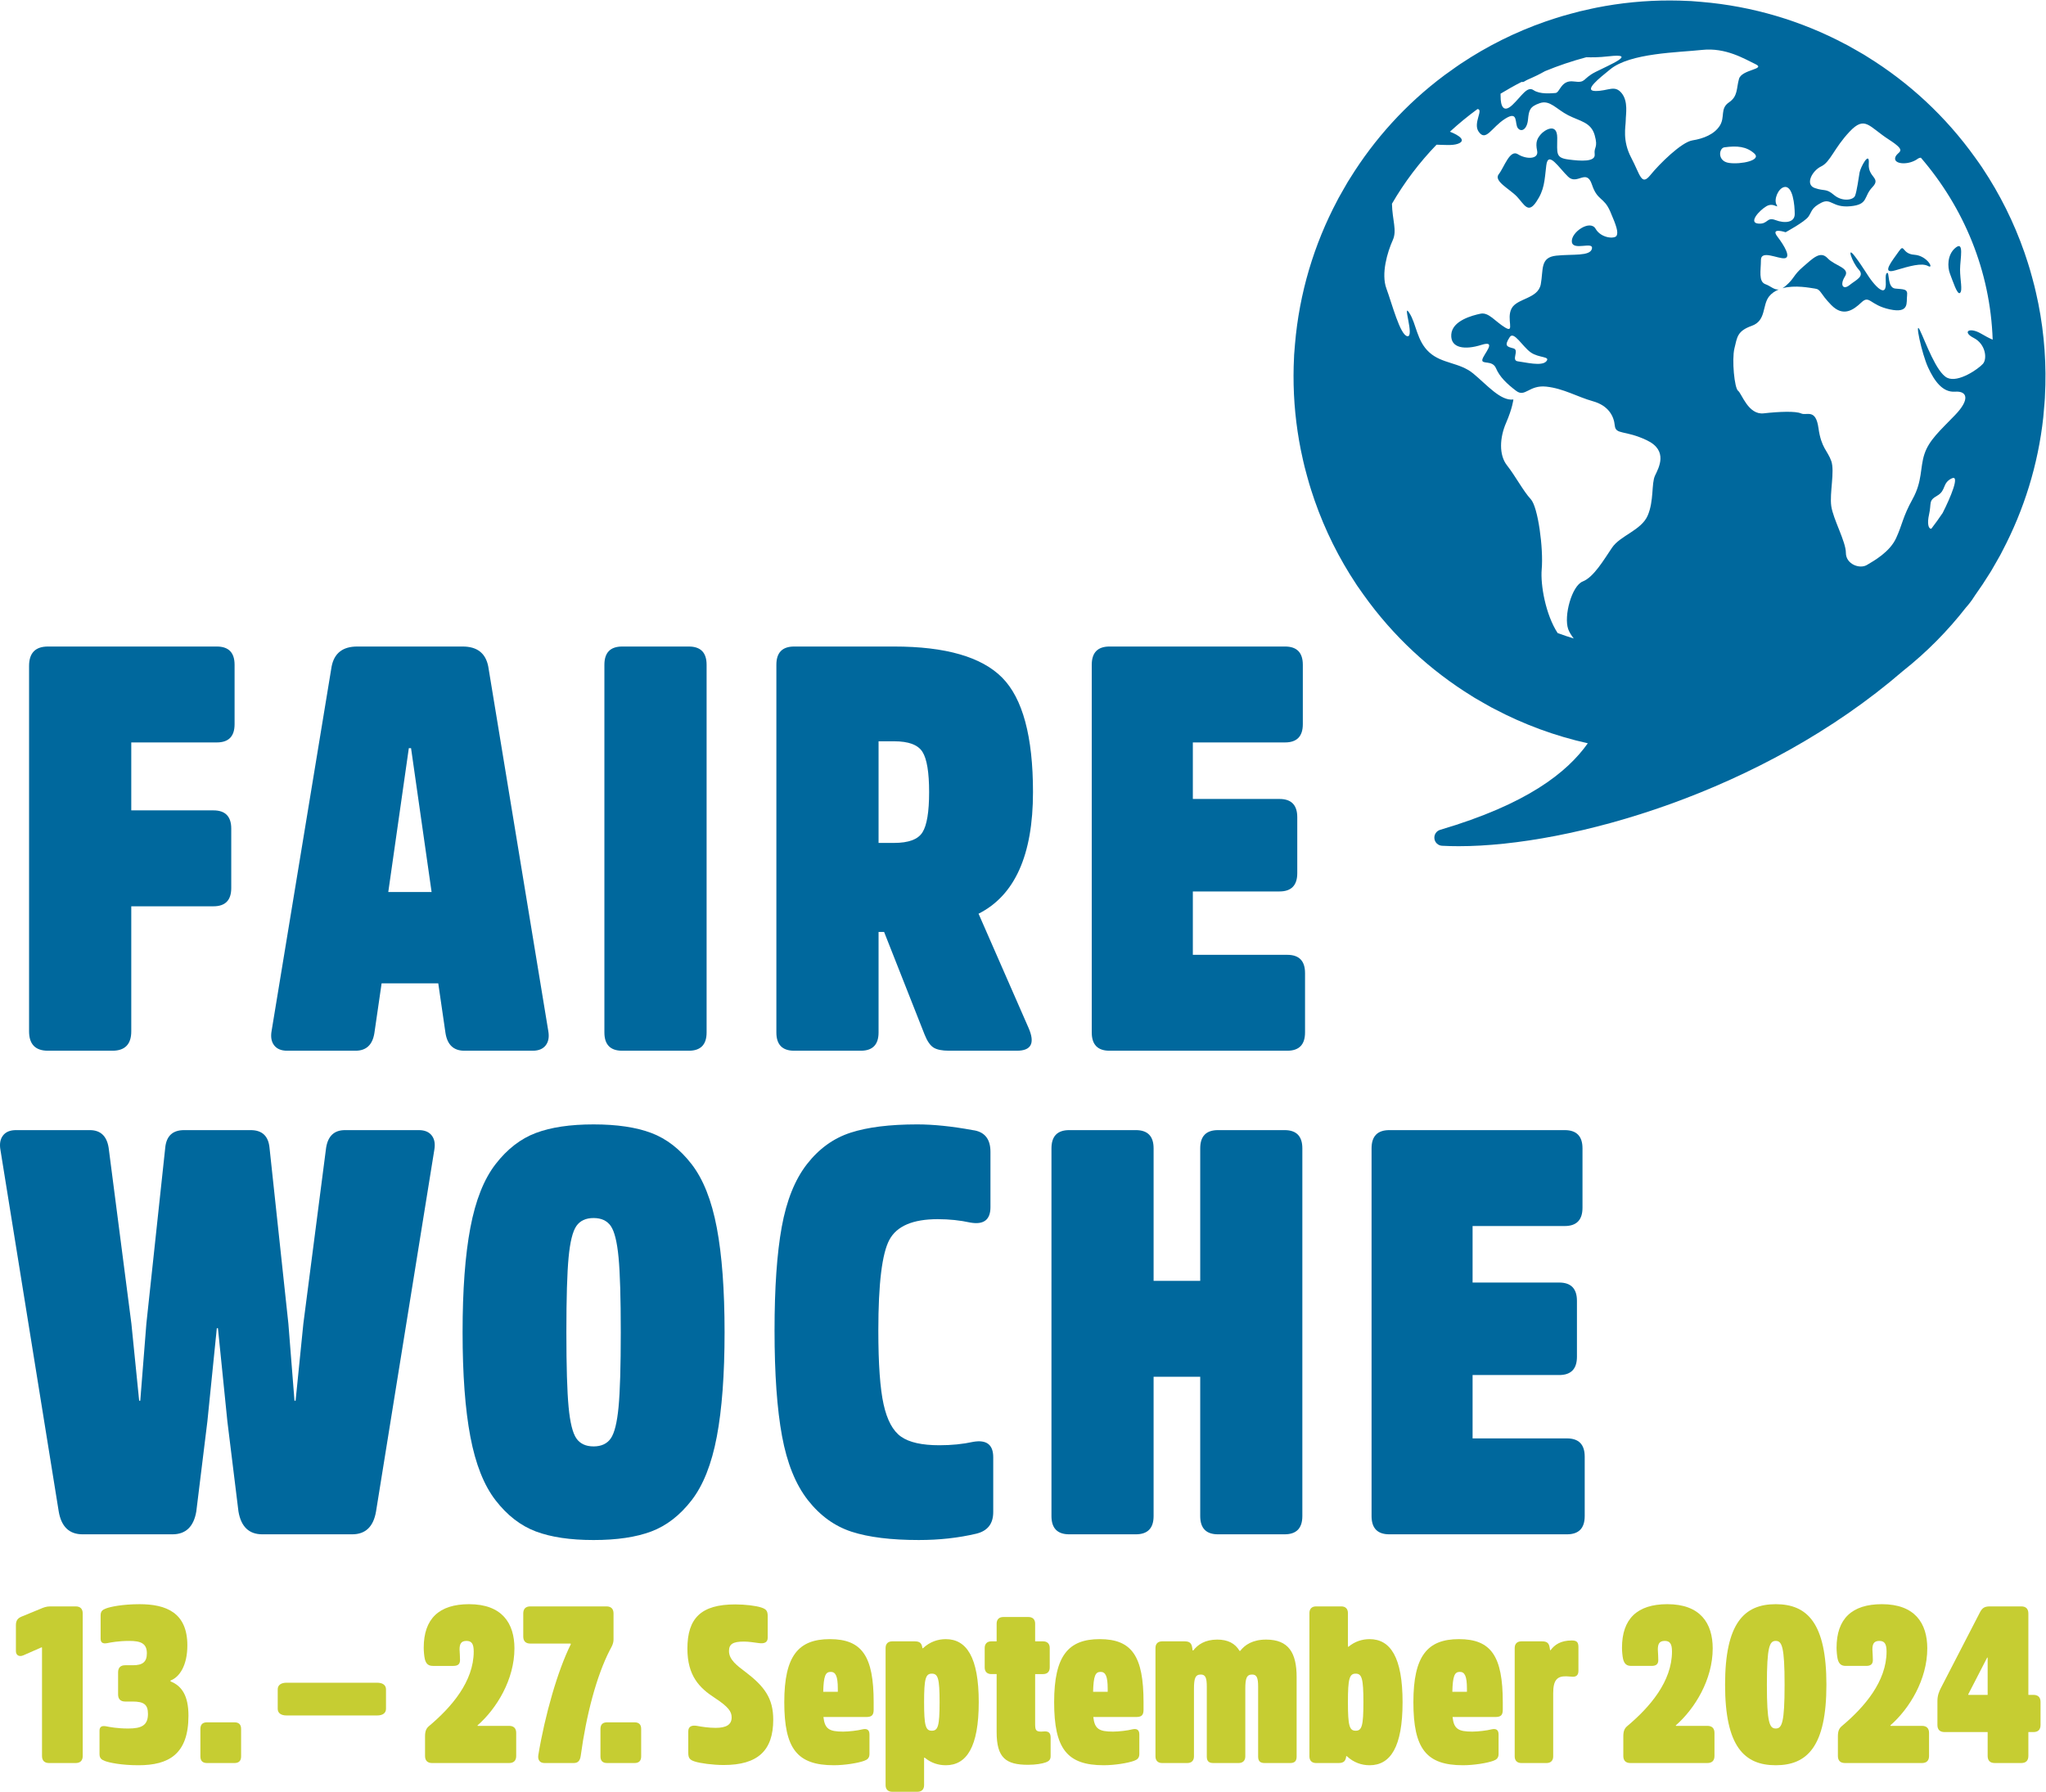 <?xml version="1.0" encoding="UTF-8" standalone="no"?> <svg xmlns:dc="http://purl.org/dc/elements/1.1/" xmlns:cc="http://creativecommons.org/ns#" xmlns:rdf="http://www.w3.org/1999/02/22-rdf-syntax-ns#" xmlns:svg="http://www.w3.org/2000/svg" xmlns="http://www.w3.org/2000/svg" viewBox="0 0 357.547 313.173" height="313.173" width="357.547" xml:space="preserve" id="svg2" version="1.1"><defs id="defs6"></defs><g transform="matrix(1.333,0,0,-1.333,0,313.173)" id="g10"><g transform="scale(0.1)" id="g12"><path id="path14" style="fill:#00689d;fill-opacity:1;fill-rule:nonzero;stroke:none" d="m 2569.61,1965.34 c 3.59,3.41 0,17.04 0,30.67 0,13.64 6.03,38.95 -6.57,28 -10.1,-8.79 -10.2,-24.58 -6.6,-33.68 3.59,-9.08 9.57,-28.4 13.17,-24.99 v 0"></path><path id="path16" style="fill:#00689d;fill-opacity:1;fill-rule:nonzero;stroke:none" d="m 2597.15,1911.94 c -15.56,9.08 -25.15,2.27 -9.58,-5.68 15.57,-7.96 17.96,-27.27 11.97,-33.98 -5.98,-6.7 -32.33,-25.11 -46.7,-18.29 -14.36,6.81 -28.73,47.72 -35.92,62.5 -7.19,14.76 2.39,-30.68 10.77,-48.86 8.37,-18.18 19.18,-32.95 35.35,-31.82 16.19,1.14 19.74,-10.22 0,-30.68 -19.74,-20.45 -34.14,-32.95 -40.14,-51.13 -5.98,-18.18 -2.39,-35.22 -15.57,-59.08 -13.16,-23.86 -13.16,-32.94 -21.55,-51.13 -8.38,-18.18 -28.73,-29.55 -38.32,-35.22 -9.57,-5.68 -27.53,1.14 -27.53,15.91 0,14.77 -16.77,44.3 -19.17,61.34 -2.4,17.06 4.79,45.46 0,59.09 -4.79,13.63 -13.17,17.04 -16.77,43.18 -3.59,26.14 -15.56,15.91 -22.75,19.19 -7.18,3.27 -28.73,2.4 -49.09,0.13 -20.37,-2.28 -28.74,26.13 -33.53,29.54 -4.8,3.41 -8.39,40.9 -4.8,55.67 3.6,14.77 3.6,22.72 22.75,29.55 19.17,6.81 13.44,27.07 22.76,38.63 3.39,4.18 7.76,7.04 12.57,9.02 -6.21,-0.73 -10.59,4.48 -17.36,6.88 -9.58,3.41 -5.99,18.19 -5.99,31.82 0,13.62 22.76,1.13 31.14,2.27 8.38,1.14 0,15.9 -9.58,28.41 -9.58,12.5 10.77,5.67 10.77,5.67 0,0 25.15,13.64 29.94,20.46 4.79,6.81 3.6,11.36 16.77,18.18 13.17,6.81 14.37,-6.82 38.31,-4.55 23.96,2.27 16.78,12.5 28.76,25 11.96,12.5 -6,12.5 -4.71,30.68 1.31,18.17 -10.87,-4.55 -12.06,-11.36 -1.2,-6.82 -3.6,-25.01 -5.99,-30.69 -2.4,-5.67 -16.76,-7.95 -27.54,1.14 -10.79,9.09 -11.98,4.54 -25.16,9.09 -13.17,4.55 -3.59,22.72 8.39,28.41 11.98,5.68 16.77,23.86 37.12,45.45 20.36,21.59 25.15,6.81 51.49,-10.23 26.35,-17.05 10.79,-14.77 8.39,-23.74 -2.4,-8.97 17.96,-10.35 29.93,-1.25 0.91,0.68 2.17,1.04 3.69,1.17 56.34,-65.45 91.07,-148.23 94.15,-238.6 -4.77,1.97 -10.11,4.93 -15.21,7.91 z m -50.38,-235.19 c -4.72,-7.01 -9.63,-13.88 -14.79,-20.58 -4.02,-0.53 -5.58,7.22 -3.08,18.3 3.59,15.9 -1.2,18.17 10.78,24.99 11.98,6.83 6.25,16.6 19.16,22.73 10.92,5.19 -1.7,-25.14 -12.07,-45.44 z m -286.12,479.47 c 16.78,2.28 28.74,1.14 39.09,-7.95 10.34,-9.09 -17.53,-14.77 -33.1,-12.5 -15.57,2.28 -13.2,19.47 -5.99,20.45 z m -41.91,9.1 c -14.37,-2.28 -43.11,-30.68 -55.09,-45.45 -11.97,-14.78 -13.16,0 -25.14,22.72 -11.98,22.73 -7.19,40.9 -7.19,48.86 0,7.96 3.6,25 -5.5,35.97 -9.11,10.99 -17.24,2.65 -34.01,2.65 -16.77,0 5,16.81 19.15,28.41 26.35,21.59 89.23,22.05 120.38,25.46 31.13,3.4 55.66,-11.82 70.02,-18.64 14.38,-6.82 -17.96,-6.82 -21.54,-19.31 -3.6,-12.51 -1.2,-22.74 -13.18,-30.85 -11.98,-8.12 -4.79,-19.14 -11.98,-30.51 -7.18,-11.37 -21.55,-17.04 -35.92,-19.31 z m -234.7,-272.7 c -8.39,2.27 -12.41,2.99 -4.8,14.77 5.42,8.37 16.77,-12.5 27.54,-20.08 10.78,-7.58 26.35,-4.92 20.35,-11.73 -5.98,-6.82 -27.53,-1.14 -37.12,0 -9.57,1.13 2.4,14.78 -5.97,17.04 z m 185.6,-167.02 c -4.79,-10.23 -1.2,-32.96 -9.57,-52.27 -8.39,-19.31 -35.94,-26.13 -46.71,-42.04 -10.77,-15.9 -23.96,-38.63 -38.4,-44.31 -14.45,-5.68 -25.07,-45.44 -19.08,-62.48 1.43,-4.09 4.23,-8.36 7.25,-12.3 -7.12,2.19 -14.15,4.59 -21.11,7.14 -15.84,24.34 -22.65,63.31 -20.87,83.55 2.4,27.27 -4.79,81.8 -14.37,92.03 -9.58,10.22 -20.35,30.68 -31.13,44.31 -10.79,13.64 -9.58,36.36 -1.2,55.68 8.39,19.31 9.58,30.68 9.58,30.68 -16.77,-2.28 -34.73,19.31 -52.69,34.08 -17.97,14.77 -40.72,12.5 -57.48,27.64 -16.76,15.14 -16.76,37.13 -26.35,51.89 -9.58,14.78 7.19,-31.81 -2.4,-30.67 -9.57,1.14 -20.36,43.18 -27.53,62.49 -7.19,19.32 1.2,47.72 8.37,63.63 5.72,12.65 -0.67,26.06 -1.11,47.6 16.22,28.02 35.88,54.01 58.45,77.42 9.96,-0.21 20.68,-1.32 27.7,1.1 12.15,4.19 1.86,11.28 -10.16,15.93 11.44,10.53 23.5,20.44 36.15,29.7 8.4,-0.44 -6.32,-18.52 1.55,-29.72 9.57,-13.63 16.76,5.68 34.72,17.03 17.96,11.37 11.98,-6.8 16.77,-12.49 4.78,-5.68 11.97,-1.13 13.17,11.37 1.19,12.49 2.4,17.04 15.57,21.59 13.17,4.54 21.55,-7.96 37.12,-15.91 15.57,-7.95 29.93,-9.09 34.73,-26.13 4.79,-17.05 -1.21,-14.78 0,-25.01 1.19,-10.22 -17.96,-9.08 -34.73,-6.82 -16.78,2.28 -14.37,7.97 -14.37,28.42 0,20.45 -16.76,10.22 -21.56,4.54 -4.79,-5.68 -7.18,-10.22 -4.79,-21.59 2.4,-11.37 -14.37,-11.37 -25.14,-4.55 -10.78,6.82 -17.97,-17.04 -25.16,-26.13 -7.18,-9.09 14.38,-19.32 23.96,-29.54 9.58,-10.23 14.37,-22.73 25.15,-6.82 10.78,15.91 10.78,27.27 13.17,47.72 2.4,20.46 16.76,-3.4 28.74,-14.76 11.98,-11.37 23.95,11.36 31.13,-10.23 7.19,-21.6 15.58,-15.91 23.96,-35.23 8.38,-19.31 10.77,-27.27 8.38,-31.8 -2.4,-4.55 -20.36,-3.41 -27.55,9.08 -7.19,12.49 -32.33,-4.55 -31.13,-17.04 1.19,-12.5 28.73,1.14 26.34,-9.08 -2.4,-10.23 -25.15,-6.84 -46.7,-9.11 -21.55,-2.26 -16.76,-18.17 -20.36,-37.49 -3.59,-19.31 -31.13,-18.17 -38.31,-31.81 -7.19,-13.63 4.79,-32.95 -8.39,-24.99 -13.17,7.95 -21.56,20.44 -32.33,18.17 -10.78,-2.27 -37.12,-9.09 -38.32,-27.28 -1.2,-18.16 17.96,-20.44 39.51,-13.62 21.56,6.81 2.4,-12.51 1.21,-19.32 -1.21,-6.82 13.16,0 17.95,-11.37 4.8,-11.35 14.38,-20.44 26.35,-29.54 11.97,-9.08 16.76,7.96 39.52,5.52 22.75,-2.43 40.72,-13.46 61.07,-19.15 20.36,-5.68 27.55,-19.31 28.74,-31.8 1.21,-12.51 13.17,-5.7 41.91,-19.33 28.75,-13.64 15.57,-36.36 10.78,-46.58 z m -174.89,516.38 c 1.25,-0.24 2.47,-0.14 3.65,0.6 5.81,3.67 10.84,4.39 27.06,13.49 17.47,7.23 35.56,13.33 54.16,18.27 7.16,-0.2 16.06,-0.29 28.95,1.18 39.52,4.55 1.19,-11.35 -16.76,-20.43 -17.97,-9.11 -11.98,-14.78 -28.75,-12.51 -16.76,2.28 -17.95,-14.78 -23.95,-15.15 -5.98,-0.38 -20.36,-1.9 -28.73,3.8 -8.39,5.67 -15.57,-7.97 -27.55,-19.33 -11.97,-11.35 -15.64,-1.35 -15.56,11.36 0,1.29 -0.04,2.35 -0.09,3.27 8.98,5.45 18.15,10.64 27.57,15.45 z m 320.99,-163.02 c 9.58,5.68 16.77,-4.54 13.17,2.27 -3.59,6.82 2.24,20.63 9.58,22.73 11.97,3.41 14.37,-23.86 14.37,-35.23 0,-11.36 -13.17,-12.49 -25.15,-7.94 -11.97,4.54 -9.57,-5.69 -22.68,-4.55 -13.12,1.13 1.12,17.04 10.71,22.72 z m 356.4,-127.27 c -0.36,1.8 -0.77,3.57 -1.14,5.35 -1.22,5.78 -2.48,11.54 -3.91,17.29 -0.94,3.82 -1.99,7.58 -3.01,11.36 -1,3.63 -1.96,7.25 -3.05,10.87 -1.72,5.84 -3.61,11.6 -5.54,17.33 -0.54,1.58 -1.03,3.17 -1.59,4.75 -13.73,39.33 -32.19,76.24 -54.73,110.1 -0.27,0.4 -0.52,0.83 -0.79,1.23 -2.94,4.38 -6.01,8.64 -9.08,12.91 -38.56,53.94 -86.78,98.37 -141.15,131.98 -1.45,0.9 -2.86,1.85 -4.33,2.73 -3.37,2.05 -6.82,3.94 -10.24,5.9 -3.71,2.12 -7.4,4.3 -11.17,6.33 -1.18,0.64 -2.4,1.22 -3.58,1.84 -57.42,30.4 -121.27,49.63 -188.46,55.26 -4.41,0.38 -8.8,0.81 -13.22,1.07 -1.16,0.07 -2.32,0.08 -3.48,0.13 -32.19,1.66 -64.72,0.15 -97.17,-4.67 -0.34,-0.06 -0.66,-0.11 -0.99,-0.16 -7.47,-1.13 -14.94,-2.41 -22.4,-3.9 -2.07,-0.39 -4.1,-0.87 -6.17,-1.3 -5.51,-1.17 -11.03,-2.38 -16.52,-3.73 -4.03,-1 -8,-2.1 -11.98,-3.2 -3.43,-0.93 -6.86,-1.85 -10.28,-2.87 -6.01,-1.78 -11.93,-3.72 -17.83,-5.7 -1.43,-0.5 -2.85,-0.94 -4.27,-1.43 -39.53,-13.79 -76.63,-32.35 -110.63,-55.04 -0.25,-0.17 -0.51,-0.32 -0.77,-0.49 -4.56,-3.06 -9.02,-6.27 -13.47,-9.48 -2.41,-1.72 -4.89,-3.4 -7.26,-5.17 -0.21,-0.14 -0.4,-0.3 -0.6,-0.46 -50.07,-37.38 -91.5,-83.34 -123.34,-134.73 -1,-1.61 -2.05,-3.17 -3.04,-4.81 -1.94,-3.21 -3.75,-6.5 -5.62,-9.76 -2.23,-3.88 -4.5,-7.72 -6.61,-11.65 -0.56,-1.02 -1.06,-2.07 -1.59,-3.1 -30.48,-57.44 -49.79,-121.35 -55.46,-188.6 -0.39,-4.52 -0.83,-9.01 -1.09,-13.54 -0.07,-1.04 -0.07,-2.09 -0.12,-3.13 -1.69,-32.34 -0.17,-65.01 4.67,-97.59 0.03,-0.17 0.06,-0.34 0.09,-0.52 1.14,-7.63 2.45,-15.26 3.97,-22.87 0.38,-1.92 0.82,-3.81 1.22,-5.72 1.19,-5.66 2.43,-11.32 3.83,-16.96 0.96,-3.88 2.02,-7.71 3.07,-11.56 0.98,-3.56 1.93,-7.14 3,-10.71 1.73,-5.85 3.61,-11.62 5.56,-17.36 0.54,-1.59 1.03,-3.17 1.59,-4.75 13.66,-39.16 32.02,-75.91 54.43,-109.64 0.38,-0.57 0.75,-1.18 1.13,-1.77 2.76,-4.11 5.66,-8.11 8.53,-12.12 38.8,-54.49 87.43,-99.31 142.32,-133.13 1.2,-0.73 2.36,-1.52 3.57,-2.25 3.62,-2.18 7.33,-4.23 11,-6.32 3.46,-1.98 6.89,-4.02 10.41,-5.91 1.46,-0.79 2.94,-1.5 4.41,-2.27 38.23,-20.16 79.29,-35.39 122.31,-44.95 -27.17,-38.29 -79.45,-79.78 -193.51,-113.46 -5,-1.47 -8.2,-6.32 -7.6,-11.49 0.61,-5.17 4.85,-9.16 10.05,-9.42 6.97,-0.38 14.24,-0.56 21.8,-0.56 146.7,0 398.08,70.56 582.36,229.7 31.14,24.64 58.76,52.63 82.58,83.2 0.93,1.12 1.92,2.19 2.85,3.3 3.73,4.5 6.73,8.82 9.34,13.04 6.61,9.25 12.92,18.69 18.85,28.35 0.66,1.06 1.35,2.08 1.99,3.15 2.28,3.77 4.4,7.6 6.57,11.41 1.91,3.32 3.85,6.64 5.67,10 0.87,1.59 1.65,3.23 2.48,4.82 28.29,53.77 46.94,113.1 53.7,175.57 0.34,3.18 0.53,6.38 0.82,9.57 0.47,5.22 0.96,10.45 1.27,15.7 0.03,0.54 0.03,1.09 0.05,1.64 2.23,40.52 -0.59,81.61 -8.7,122.37 v 0"></path><path id="path18" style="fill:#00689d;fill-opacity:1;fill-rule:nonzero;stroke:none" d="m 2489.38,2019.88 c -8.62,-12.35 -23.96,-30.68 -4.79,-24.99 19.16,5.67 34.71,10.22 43.1,5.67 8.39,-4.55 -1.19,13.64 -17.96,14.78 -16.76,1.13 -12.64,15.57 -20.35,4.54 v 0"></path><path id="path20" style="fill:#00689d;fill-opacity:1;fill-rule:nonzero;stroke:none" d="m 2484.59,1971.03 c -10.78,1.12 -7.19,22.71 -10.78,20.43 -3.59,-2.26 0,-14.76 -2.4,-20.43 -2.39,-5.69 -9.57,0 -16.75,9.08 -7.2,9.09 -10.79,17.05 -22.76,32.95 -11.97,15.9 -3.6,-7.95 4.79,-17.05 8.38,-9.08 -3.6,-13.63 -11.98,-20.45 -8.38,-6.81 -13.17,0 -5.98,11.37 7.17,11.36 -13.18,13.63 -22.76,23.86 -9.58,10.22 -19.15,0 -32.33,-11.36 -13.17,-11.36 -10.78,-14.77 -22.76,-25 -1.48,-1.27 -2.86,-2.23 -4.14,-2.97 16.59,4.59 36.5,0.37 42.46,-0.43 8.39,-1.15 5.99,-5.69 21.56,-21.59 15.57,-15.91 28.74,-6.82 39.52,3.4 10.78,10.23 10.78,-3.4 37.12,-9.09 26.35,-5.68 21.56,9.09 22.76,18.18 1.2,9.1 -4.8,7.95 -15.57,9.1 v 0"></path><path id="path22" style="fill:#00689d;fill-opacity:1;fill-rule:nonzero;stroke:none" d="m 62.863,971.672 h 84.473 c 16.504,0 24.754,8.488 24.754,25.449 v 163.939 h 107.773 c 15.535,0 23.305,7.99 23.305,23.95 v 77.85 c 0,15.98 -7.77,23.97 -23.305,23.97 H 172.09 v 89.08 h 112.14 c 15.536,0 23.305,7.98 23.305,23.93 v 77.87 c 0,15.97 -7.769,23.95 -23.305,23.95 H 62.863 c -16.504,0 -24.754,-8.48 -24.754,-25.45 V 997.121 c 0,-16.961 8.25,-25.449 24.754,-25.449 v 0"></path><path id="path24" style="fill:#00689d;fill-opacity:1;fill-rule:nonzero;stroke:none" d="M 1687.59,1097.42 H 1563.8 v 83.1 h 113.6 c 15.54,0 23.3,8 23.3,23.96 v 73.36 c 0,15.98 -7.76,23.94 -23.3,23.94 h -113.6 v 74.13 h 120.87 c 15.54,0 23.31,7.98 23.31,23.93 v 77.87 c 0,15.97 -7.77,23.95 -23.31,23.95 h -230.1 c -15.54,0 -23.3,-7.98 -23.3,-23.95 V 995.641 c 0,-15.981 7.76,-23.969 23.3,-23.969 h 233.02 c 15.54,0 23.3,7.988 23.3,23.969 v 77.849 c 0,15.96 -7.76,23.93 -23.3,23.93 v 0"></path><path id="path26" style="fill:#00689d;fill-opacity:1;fill-rule:nonzero;stroke:none" d="m 509.023,1179.78 26.942,188.63 h 2.918 l 26.941,-188.63 H 509.023 Z M 698.355,971.672 c 7.766,0 13.469,2.367 17.11,7.109 3.64,4.739 4.742,11.098 3.269,19.098 l -78.636,477.581 c -3.399,17.47 -14.567,26.2 -33.5,26.2 H 468.25 c -18.934,0 -30.102,-8.73 -33.504,-26.2 L 356.105,997.879 c -1.46,-8 -0.367,-14.359 3.274,-19.098 3.641,-4.742 9.348,-7.109 17.113,-7.109 h 89.567 c 14.082,0 22.336,7.738 24.765,23.207 l 9.461,65.131 h 74.278 l 9.468,-65.131 c 2.422,-15.469 10.672,-23.207 24.758,-23.207 h 89.566 v 0"></path><path id="path28" style="fill:#00689d;fill-opacity:1;fill-rule:nonzero;stroke:none" d="m 815.656,971.672 h 87.391 c 15.527,0 23.301,7.988 23.301,23.969 v 482.069 c 0,15.97 -7.774,23.95 -23.301,23.95 h -87.391 c -15.539,0 -23.301,-7.98 -23.301,-23.95 V 995.641 c 0,-15.981 7.762,-23.969 23.301,-23.969 v 0"></path><path id="path30" style="fill:#00689d;fill-opacity:1;fill-rule:nonzero;stroke:none" d="m 1209.32,1258.01 c -5.82,-9.25 -18.21,-13.86 -37.14,-13.86 h -20.39 v 133.26 h 20.39 c 18.93,0 31.32,-4.62 37.14,-13.87 5.83,-9.22 8.74,-26.81 8.74,-52.76 0,-25.96 -2.91,-43.55 -8.74,-52.77 z m 144.92,52.77 c 0,72.85 -13.48,122.88 -40.42,150.08 -26.94,27.19 -74.16,40.8 -141.64,40.8 h -131.07 c -15.53,0 -23.3,-7.98 -23.3,-23.95 V 995.641 c 0,-15.981 7.77,-23.969 23.3,-23.969 h 87.38 c 15.53,0 23.3,7.988 23.3,23.969 v 131.739 h 7.28 l 53.16,-134.751 c 3.4,-8.481 7.29,-14.09 11.66,-16.84 4.36,-2.738 11.16,-4.117 20.38,-4.117 h 88.84 c 18.94,0 24.03,9.976 15.3,29.958 l -65.54,149.7 c 47.57,23.95 71.37,77.1 71.37,159.45 v 0"></path><path id="path32" style="fill:#00689d;fill-opacity:1;fill-rule:nonzero;stroke:none" d="m 548.973,867.578 h -96.727 c -14.062,0 -22.301,-7.738 -24.726,-23.199 L 397.699,613.809 387.516,512.75 h -1.45 l -8.003,101.059 -24.719,230.57 c -1.465,15.461 -9.699,23.199 -24.731,23.199 h -87.269 c -15.031,0 -23.266,-7.738 -24.731,-23.199 L 191.887,613.809 183.891,512.75 h -1.45 l -10.183,101.059 -29.82,230.57 c -2.426,15.461 -10.665,23.199 -24.727,23.199 H 20.984 c -7.754,0 -13.453,-2.359 -17.082,-7.117 -3.641,-4.742 -4.734,-11.09 -3.281,-19.082 L 76.984,367.539 C 80.383,347.578 90.805,337.59 108.254,337.59 H 226.07 c 17.45,0 27.875,9.988 31.274,29.949 l 14.547,118.27 12.355,122.023 h 1.465 l 12.359,-122.023 14.547,-118.27 c 3.387,-19.961 13.809,-29.949 31.27,-29.949 h 117.816 c 17.449,0 27.875,9.988 31.27,29.949 l 76.355,473.84 c 1.461,7.992 0.367,14.34 -3.273,19.082 -3.629,4.758 -9.328,7.117 -17.082,7.117 v 0"></path><path id="path34" style="fill:#00689d;fill-opacity:1;fill-rule:nonzero;stroke:none" d="m 1275.92,458.852 c -13.59,-2.993 -28.38,-4.473 -44.4,-4.473 -22.79,0 -39.53,3.73 -50.2,11.23 -10.67,7.473 -18.31,21.563 -22.92,42.289 -4.61,20.711 -6.92,53.024 -6.92,96.934 0,61.387 4.85,101.047 14.56,119.02 9.7,17.968 30.8,26.957 63.3,26.957 15.05,0 29.36,-1.508 42.94,-4.489 17.47,-3.011 26.19,3.739 26.19,20.192 v 72.617 c 0,16.961 -7.75,26.441 -23.28,28.449 -27.16,4.981 -51.42,7.492 -72.77,7.492 -35.9,0 -65.01,-3.621 -87.32,-10.859 -22.32,-7.25 -41.37,-20.961 -57.13,-41.18 -15.77,-20.191 -26.8,-47.652 -33.11,-82.332 -6.31,-34.679 -9.45,-79.98 -9.45,-135.867 0,-56.891 3.27,-103.062 9.82,-138.48 6.54,-35.43 17.82,-63.383 33.83,-83.852 16.01,-20.461 35.18,-34.309 57.49,-41.551 22.32,-7.23 51.67,-10.847 88.05,-10.847 26.68,0 51.67,2.75 74.96,8.226 15.04,3.504 22.55,12.981 22.55,28.453 v 71.86 c 0,16.48 -8.73,23.218 -26.19,20.211 v 0"></path><path id="path36" style="fill:#00689d;fill-opacity:1;fill-rule:nonzero;stroke:none" d="m 1684.08,867.578 h -87.32 c -15.53,0 -23.29,-7.976 -23.29,-23.957 V 669.949 h -61.12 v 173.672 c 0,15.981 -7.77,23.957 -23.29,23.957 h -87.33 c -15.52,0 -23.28,-7.976 -23.28,-23.957 V 361.539 c 0,-15.969 7.76,-23.949 23.28,-23.949 h 87.33 c 15.52,0 23.29,7.98 23.29,23.949 v 182.66 h 61.12 v -182.66 c 0,-15.969 7.76,-23.949 23.29,-23.949 h 87.32 c 15.53,0 23.28,7.98 23.28,23.949 v 482.082 c 0,15.981 -7.75,23.957 -23.28,23.957 v 0"></path><path id="path38" style="fill:#00689d;fill-opacity:1;fill-rule:nonzero;stroke:none" d="m 2054.25,463.352 h -123.71 v 83.089 h 113.52 c 15.53,0 23.29,7.989 23.29,23.957 v 73.364 c 0,15.968 -7.76,23.957 -23.29,23.957 h -113.52 v 74.101 h 120.8 c 15.52,0 23.29,7.989 23.29,23.961 v 77.84 c 0,15.981 -7.77,23.957 -23.29,23.957 h -229.95 c -15.52,0 -23.29,-7.976 -23.29,-23.957 V 361.539 c 0,-15.969 7.77,-23.949 23.29,-23.949 h 232.86 c 15.53,0 23.28,7.98 23.28,23.949 v 77.852 c 0,15.988 -7.75,23.961 -23.28,23.961 v 0"></path><path id="path40" style="fill:#00689d;fill-opacity:1;fill-rule:nonzero;stroke:none" d="m 810.918,504.531 c -1.941,-20.472 -5.344,-34.191 -10.191,-41.179 -4.852,-6.981 -12.372,-10.493 -22.551,-10.493 -10.192,0 -17.719,3.512 -22.559,10.493 -4.851,6.988 -8.25,20.707 -10.191,41.179 -1.942,20.457 -2.91,53.149 -2.91,98.059 0,44.922 0.968,77.601 2.91,98.051 1.941,20.468 5.34,34.179 10.191,41.179 4.84,6.981 12.367,10.481 22.559,10.481 10.179,0 17.699,-3.5 22.551,-10.481 4.847,-7 8.25,-20.711 10.191,-41.179 1.949,-20.45 2.906,-53.129 2.906,-98.051 0,-44.91 -0.957,-77.602 -2.906,-98.059 z m 95.687,318.5 c -15.281,19.719 -32.871,33.321 -52.75,40.809 -19.89,7.488 -45.121,11.23 -75.679,11.23 -30.571,0 -55.801,-3.742 -75.688,-11.23 -19.894,-7.488 -37.48,-21.09 -52.75,-40.809 -15.285,-19.703 -26.324,-47.519 -33.113,-83.453 -6.801,-35.937 -10.187,-81.598 -10.187,-136.988 0,-55.399 3.386,-101.07 10.187,-136.981 6.789,-35.937 17.828,-63.757 33.113,-83.48 15.27,-19.719 32.856,-33.309 52.75,-40.789 19.887,-7.488 45.117,-11.238 75.688,-11.238 30.558,0 55.789,3.75 75.679,11.238 19.879,7.48 37.469,21.07 52.75,40.789 15.282,19.723 26.321,47.543 33.11,83.48 6.793,35.911 10.191,81.582 10.191,136.981 0,55.39 -3.398,101.051 -10.191,136.988 -6.789,35.934 -17.828,63.75 -33.11,83.453 v 0"></path><path id="path42" style="fill:#c6cd32;fill-opacity:1;fill-rule:nonzero;stroke:none" d="m 99.172,243.082 c 6.086,0 9.277,-3.203 9.277,-9.293 V 46.98 c 0,-6.082 -3.191,-9.281 -9.277,-9.281 H 64.356 c -6.082,0 -9.277,3.199 -9.277,9.281 V 189.121 l -0.586,0.289 -23.777,-10.449 c -5.226,-2.313 -9.863,-0.281 -9.863,5.519 v 33.942 c 0,6.379 2.605,9.277 7.539,11.308 l 24.656,10.149 c 4.062,1.742 7.539,3.203 13.059,3.203 h 33.066"></path><path id="path44" style="fill:#c6cd32;fill-opacity:1;fill-rule:nonzero;stroke:none" d="m 245.617,192.02 c 0,-26.688 -10.441,-41.77 -22.043,-46.122 v -1.16 c 14.797,-5.808 23.496,-18.847 23.496,-44.968 0,-50.461 -25.816,-64.969 -65.554,-64.969 -22.629,0 -38.575,3.481 -43.797,5.508 -4.641,1.75 -7.258,3.492 -7.258,9.293 v 30.457 c 0,4.93 2.617,6.961 8.699,5.801 4.356,-0.871 14.516,-2.898 29.016,-2.898 17.695,0 25.808,4.34 25.808,19.141 0,12.468 -5.507,16.238 -20.3,16.238 h -9.571 c -6.093,0 -9.289,3.191 -9.289,9.289 v 29 c 0,6.09 3.196,9.293 9.289,9.293 h 10.145 c 12.765,0 18.285,4.34 18.285,15.66 0,13.047 -8.125,16.238 -22.922,16.238 -14.504,0 -24.656,-2.031 -29.004,-2.898 -6.094,-1.16 -8.703,0.867 -8.703,5.797 v 30.461 c 0,5.8 2.609,7.539 7.246,9.281 5.227,2.027 21.184,5.519 43.809,5.519 34.804,0 62.648,-11.031 62.648,-53.96"></path><path id="path46" style="fill:#c6cd32;fill-opacity:1;fill-rule:nonzero;stroke:none" d="m 307.383,91.07 c 5.801,0 8.703,-2.898 8.703,-8.699 V 46.41 c 0,-5.809 -2.902,-8.711 -8.703,-8.711 h -35.977 c -5.801,0 -8.699,2.902 -8.699,8.711 v 35.961 c 0,5.801 2.898,8.699 8.699,8.699 h 35.977"></path><path id="path48" style="fill:#c6cd32;fill-opacity:1;fill-rule:nonzero;stroke:none" d="m 494.465,143 c 7.324,0 11.57,-3.191 11.57,-8.699 V 108.77 c 0,-5.508 -4.246,-8.7 -11.57,-8.7 H 375.656 c -7.324,0 -11.57,3.192 -11.57,8.7 v 25.531 c 0,5.508 4.246,8.699 11.57,8.699 h 118.809"></path><path id="path50" style="fill:#c6cd32;fill-opacity:1;fill-rule:nonzero;stroke:none" d="m 674.414,187.961 c 0,-40.609 -23.211,-78.902 -48.445,-100.942 l 0.293,-0.59 h 41.191 c 6.082,0 9.277,-3.191 9.277,-9.27 V 46.98 c 0,-6.082 -3.195,-9.281 -9.277,-9.281 H 566.508 c -6.098,0 -9.289,3.199 -9.289,9.281 v 25.82 c 0,7.539 2.031,10.73 5.515,13.629 29.297,24.66 58.301,58.308 58.301,97.468 0,10.442 -2.898,13.922 -9.566,13.922 -7.258,0 -8.996,-4.34 -8.996,-11.308 0.293,-6.672 0.586,-8.703 0.586,-13.922 0,-5.508 -3.196,-7.539 -8.711,-7.539 h -26.68 c -5.52,0 -8.992,2.031 -10.734,8.98 -0.868,3.778 -1.454,10.449 -1.454,14.801 0,38 20.02,57.148 59.461,57.148 43.223,0 59.473,-24.96 59.473,-58.019"></path><path id="path52" style="fill:#c6cd32;fill-opacity:1;fill-rule:nonzero;stroke:none" d="m 795.039,243.082 c 6.094,0 9.289,-3.203 9.289,-9.293 v -34.23 c 0,-6.079 -3.484,-11.02 -4.933,-13.918 -17.411,-33.942 -30.75,-84.7 -38.008,-138.071 -0.867,-6.391 -3.184,-9.871 -9.278,-9.871 H 713.82 c -6.093,0 -8.996,4.07 -8.125,10.16 8.711,52.789 25.528,111.391 42.649,145.621 l -0.293,0.86 h -52.793 c -6.098,0 -9.281,3.191 -9.281,9.281 v 30.168 c 0,6.09 3.183,9.293 9.281,9.293 h 99.781"></path><path id="path54" style="fill:#c6cd32;fill-opacity:1;fill-rule:nonzero;stroke:none" d="m 831.867,91.07 c 5.801,0 8.699,-2.898 8.699,-8.699 V 46.41 c 0,-5.809 -2.898,-8.711 -8.699,-8.711 h -35.976 c -5.801,0 -8.703,2.902 -8.703,8.711 v 35.961 c 0,5.801 2.902,8.699 8.703,8.699 h 35.976"></path><path id="path56" style="fill:#c6cd32;fill-opacity:1;fill-rule:nonzero;stroke:none" d="m 998.051,241.621 c 6.079,-2.031 8.409,-4.062 8.409,-11.312 V 202.18 c 0,-6.391 -4.36,-8.129 -11.312,-7.258 -6.386,0.867 -13.64,2.027 -20.019,2.027 -14.5,0 -19.434,-3.469 -19.434,-12.469 0,-11.32 10.731,-19.148 21.465,-27.261 25.23,-19.149 36.54,-34.821 36.54,-62.66 0,-40.617 -20.302,-59.457 -64.97,-59.457 -14.207,0 -31.035,2.309 -37.996,4.637 -6.093,2.031 -8.418,4.062 -8.418,11.301 v 28.152 c 0,6.379 4.356,8.41 11.317,7.238 6.379,-1.16 15.082,-2.598 24.66,-2.598 13.633,0 20.879,4.059 20.879,13.629 0,7.539 -3.77,13.629 -22.332,25.809 -19.731,12.761 -35.676,28.718 -35.676,64.402 0,40.027 17.977,58.008 62.656,58.008 13.34,0 27.266,-1.739 34.231,-4.059"></path><path id="path58" style="fill:#c6cd32;fill-opacity:1;fill-rule:nonzero;stroke:none" d="m 1079.23,131.102 h 19.14 v 4.058 c 0,16.539 -2.9,22.059 -9.28,22.059 -6.96,0 -9.28,-5.231 -9.86,-26.117 z m 66.13,-13.633 v -9.86 c 0,-7.539 -2.9,-9.57 -10.15,-9.57 h -55.7 c 1.75,-15.668 7.55,-19.141 25.82,-19.141 7.54,0 19.44,1.441 24.95,2.902 6.09,1.438 9.58,-0.301 9.58,-6.672 V 49.602 c 0,-5.52 -2.91,-7.543 -6.97,-9 -7.83,-2.902 -25.23,-5.801 -39.74,-5.801 -48.15,0 -64.97,21.758 -64.97,82.668 0,60.922 18.56,82.679 59.75,82.679 42.35,0 57.43,-22.628 57.43,-82.679"></path><path id="path60" style="fill:#c6cd32;fill-opacity:1;fill-rule:nonzero;stroke:none" d="m 1231.78,117.469 c 0,31.043 -2.03,37.422 -10.16,37.422 -8.12,0 -10.15,-6.379 -10.15,-37.422 0,-31.039 2.03,-37.41 10.15,-37.41 8.13,0 10.16,6.371 10.16,37.41 z m 51.34,0 c 0,-58.879 -15.96,-82.668 -43.23,-82.668 -9.57,0 -19.14,2.898 -27.54,9.871 h -0.88 V 8.699 C 1211.47,3.18 1208.28,0 1202.77,0 h -33.07 c -5.51,0 -8.7,3.18 -8.7,8.699 V 188.539 c 0,5.512 3.19,8.711 8.7,8.711 h 29.59 c 6.96,0 8.99,-2.91 9.86,-8.129 v -0.871 h 0.87 c 9,8.41 19.43,11.898 29.87,11.898 27.27,0 43.23,-23.789 43.23,-82.679"></path><path id="path62" style="fill:#c6cd32;fill-opacity:1;fill-rule:nonzero;stroke:none" d="M 1377.36,71.059 V 46.98 c 0,-4.641 -1.74,-6.672 -6.38,-8.41 -4.65,-1.738 -13.35,-3.191 -23.21,-3.191 -29.01,0 -41.19,8.992 -41.19,42.93 V 154.32 h -6.96 c -5.52,0 -8.7,3.18 -8.7,8.7 v 25.519 c 0,5.512 3.18,8.711 8.7,8.711 h 6.96 v 23.199 c 0,5.512 3.19,8.699 8.7,8.699 h 33.07 c 5.51,0 8.7,-3.187 8.7,-8.699 V 197.25 h 10.44 c 5.52,0 8.7,-3.199 8.7,-8.711 V 163.02 c 0,-5.52 -3.18,-8.7 -8.7,-8.7 h -10.44 V 89.629 c 0,-8.129 0.58,-10.73 7.83,-10.73 l 4.94,0.293 c 5.22,0 7.54,-2.332 7.54,-8.133"></path><path id="path64" style="fill:#c6cd32;fill-opacity:1;fill-rule:nonzero;stroke:none" d="m 1433.03,131.102 h 19.14 v 4.058 c 0,16.539 -2.9,22.059 -9.28,22.059 -6.96,0 -9.28,-5.231 -9.86,-26.117 z m 66.13,-13.633 v -9.86 c 0,-7.539 -2.9,-9.57 -10.15,-9.57 h -55.7 c 1.75,-15.668 7.55,-19.141 25.82,-19.141 7.54,0 19.44,1.441 24.94,2.902 6.1,1.438 9.58,-0.301 9.58,-6.672 V 49.602 c 0,-5.52 -2.9,-7.543 -6.96,-9 -7.83,-2.902 -25.23,-5.801 -39.74,-5.801 -48.15,0 -64.98,21.758 -64.98,82.668 0,60.922 18.57,82.679 59.76,82.679 42.34,0 57.43,-22.628 57.43,-82.679"></path><path id="path66" style="fill:#c6cd32;fill-opacity:1;fill-rule:nonzero;stroke:none" d="M 1699.86,150.25 V 46.109 c 0,-5.801 -2.61,-8.41 -8.41,-8.41 h -33.65 c -5.8,0 -8.41,2.609 -8.41,8.41 v 91.672 c 0,11.598 -1.74,15.949 -7.84,15.949 -7.24,0 -8.98,-4.929 -8.98,-18.851 V 46.41 c 0,-5.512 -3.19,-8.711 -8.71,-8.711 h -33.35 c -5.8,0 -8.42,2.609 -8.42,8.41 v 91.672 c 0,11.598 -1.74,15.949 -7.83,15.949 -7.25,0 -8.99,-4.929 -8.99,-18.851 V 46.41 c 0,-5.512 -3.19,-8.711 -8.71,-8.711 h -33.06 c -5.51,0 -8.7,3.199 -8.7,8.711 V 188.539 c 0,5.512 3.19,8.711 8.7,8.711 h 29.59 c 6.96,0 8.99,-2.91 9.86,-8.129 l 0.58,-3.769 h 0.87 c 5.8,7.539 15.38,14.207 31.32,14.207 13.93,0 23.5,-4.93 29.3,-14.797 h 0.87 c 6.09,7.84 16.25,14.797 33.95,14.797 29.58,0 40.02,-17.399 40.02,-49.309"></path><path id="path68" style="fill:#c6cd32;fill-opacity:1;fill-rule:nonzero;stroke:none" d="m 1787.41,117.469 c 0,31.043 -2.03,37.422 -10.15,37.422 -8.13,0 -10.16,-6.379 -10.16,-37.422 0,-31.039 2.03,-37.41 10.16,-37.41 8.12,0 10.15,6.371 10.15,37.41 z m 51.34,0 c 0,-58.879 -15.96,-82.668 -43.22,-82.668 -10.44,0 -20.88,3.481 -29.87,11.898 h -0.87 V 45.832 c -0.87,-5.23 -2.9,-8.133 -9.87,-8.133 h -29.59 c -5.5,0 -8.7,3.199 -8.7,8.711 V 234.371 c 0,5.508 3.2,8.711 8.7,8.711 h 33.07 c 5.52,0 8.7,-3.203 8.7,-8.711 v -44.09 h 0.88 c 8.41,6.969 17.98,9.867 27.55,9.867 27.26,0 43.22,-23.789 43.22,-82.679"></path><path id="path70" style="fill:#c6cd32;fill-opacity:1;fill-rule:nonzero;stroke:none" d="m 1903.99,131.102 h 19.14 v 4.058 c 0,16.539 -2.9,22.059 -9.28,22.059 -6.96,0 -9.29,-5.231 -9.86,-26.117 z m 66.13,-13.633 v -9.86 c 0,-7.539 -2.9,-9.57 -10.16,-9.57 h -55.69 c 1.75,-15.668 7.55,-19.141 25.82,-19.141 7.54,0 19.43,1.441 24.94,2.902 6.09,1.438 9.58,-0.301 9.58,-6.672 V 49.602 c 0,-5.52 -2.9,-7.543 -6.96,-9 -7.83,-2.902 -25.24,-5.801 -39.75,-5.801 -48.14,0 -64.97,21.758 -64.97,82.668 0,60.922 18.57,82.679 59.76,82.679 42.34,0 57.43,-22.628 57.43,-82.679"></path><path id="path72" style="fill:#c6cd32;fill-opacity:1;fill-rule:nonzero;stroke:none" d="m 2069.3,189.41 v -30.75 c 0,-5.512 -2.62,-7.828 -7.26,-7.828 -2.9,0 -5.51,0.578 -8.7,0.578 -11.89,0.289 -17.12,-4.93 -17.12,-22.051 V 46.41 c 0,-5.512 -3.18,-8.711 -8.7,-8.711 h -33.07 c -5.5,0 -8.7,3.199 -8.7,8.711 V 188.539 c 0,5.512 3.2,8.711 8.7,8.711 h 27.27 c 6.96,0 8.99,-2.91 9.86,-8.129 l 0.59,-3.48 h 0.58 c 5.22,6.961 13.05,12.769 27.85,12.769 6.95,0 8.7,-2.621 8.7,-9"></path><path id="path74" style="fill:#c6cd32;fill-opacity:1;fill-rule:nonzero;stroke:none" d="m 2245.33,187.961 c 0,-40.609 -23.21,-78.902 -48.44,-100.942 l 0.29,-0.59 h 41.19 c 6.08,0 9.28,-3.191 9.28,-9.27 V 46.98 c 0,-6.082 -3.2,-9.281 -9.28,-9.281 h -100.95 c -6.09,0 -9.28,3.199 -9.28,9.281 v 25.82 c 0,7.539 2.03,10.73 5.51,13.629 29.3,24.66 58.3,58.308 58.3,97.468 0,10.442 -2.9,13.922 -9.57,13.922 -7.25,0 -8.99,-4.34 -8.99,-11.308 0.29,-6.672 0.59,-8.703 0.59,-13.922 0,-5.508 -3.2,-7.539 -8.71,-7.539 h -26.68 c -5.52,0 -9,2.031 -10.74,8.98 -0.87,3.778 -1.45,10.449 -1.45,14.801 0,38 20.02,57.148 59.46,57.148 43.22,0 59.47,-24.96 59.47,-58.019"></path><path id="path76" style="fill:#c6cd32;fill-opacity:1;fill-rule:nonzero;stroke:none" d="m 2339.57,140.391 c 0,49.89 -3.48,57.429 -11.6,57.429 -8.12,0 -11.6,-7.539 -11.6,-57.429 0,-49.891 3.48,-57.43 11.6,-57.43 8.12,0 11.6,7.539 11.6,57.43 z m 54.83,0 c 0,-80.641 -24.95,-105.59 -66.43,-105.59 -41.48,0 -66.43,24.949 -66.43,105.59 0,80.629 24.95,105.589 66.43,105.589 41.48,0 66.43,-24.96 66.43,-105.589"></path><path id="path78" style="fill:#c6cd32;fill-opacity:1;fill-rule:nonzero;stroke:none" d="m 2526.63,187.961 c 0,-40.609 -23.21,-78.902 -48.44,-100.942 l 0.29,-0.59 h 41.19 c 6.08,0 9.28,-3.191 9.28,-9.27 V 46.98 c 0,-6.082 -3.2,-9.281 -9.28,-9.281 h -100.95 c -6.09,0 -9.27,3.199 -9.27,9.281 v 25.82 c 0,7.539 2.02,10.73 5.5,13.629 29.3,24.66 58.3,58.308 58.3,97.468 0,10.442 -2.9,13.922 -9.57,13.922 -7.25,0 -8.99,-4.34 -8.99,-11.308 0.29,-6.672 0.59,-8.703 0.59,-13.922 0,-5.508 -3.2,-7.539 -8.71,-7.539 h -26.69 c -5.51,0 -8.99,2.031 -10.73,8.98 -0.87,3.778 -1.45,10.449 -1.45,14.801 0,38 20.02,57.148 59.46,57.148 43.22,0 59.47,-24.96 59.47,-58.019"></path><path id="path80" style="fill:#c6cd32;fill-opacity:1;fill-rule:nonzero;stroke:none" d="m 2580.54,127.051 h 25.24 v 48.73 l -0.58,0.278 -24.94,-48.43 z m 85.28,0 c 6.1,0 9.29,-3.192 9.29,-9.289 V 87.602 c 0,-6.102 -3.19,-9.293 -9.29,-9.293 h -6.67 V 46.98 c 0,-6.082 -3.19,-9.281 -9.28,-9.281 h -34.81 c -6.09,0 -9.28,3.199 -9.28,9.281 v 31.328 h -56.56 c -6.09,0 -9.29,3.191 -9.29,9.293 v 31.32 c 0,7.539 2.33,12.769 4.36,16.828 l 50.76,98.332 c 3.18,6.379 5.8,9 13.63,9 h 41.19 c 6.09,0 9.28,-3.203 9.28,-9.293 V 127.051 h 6.67"></path></g></g></svg> 